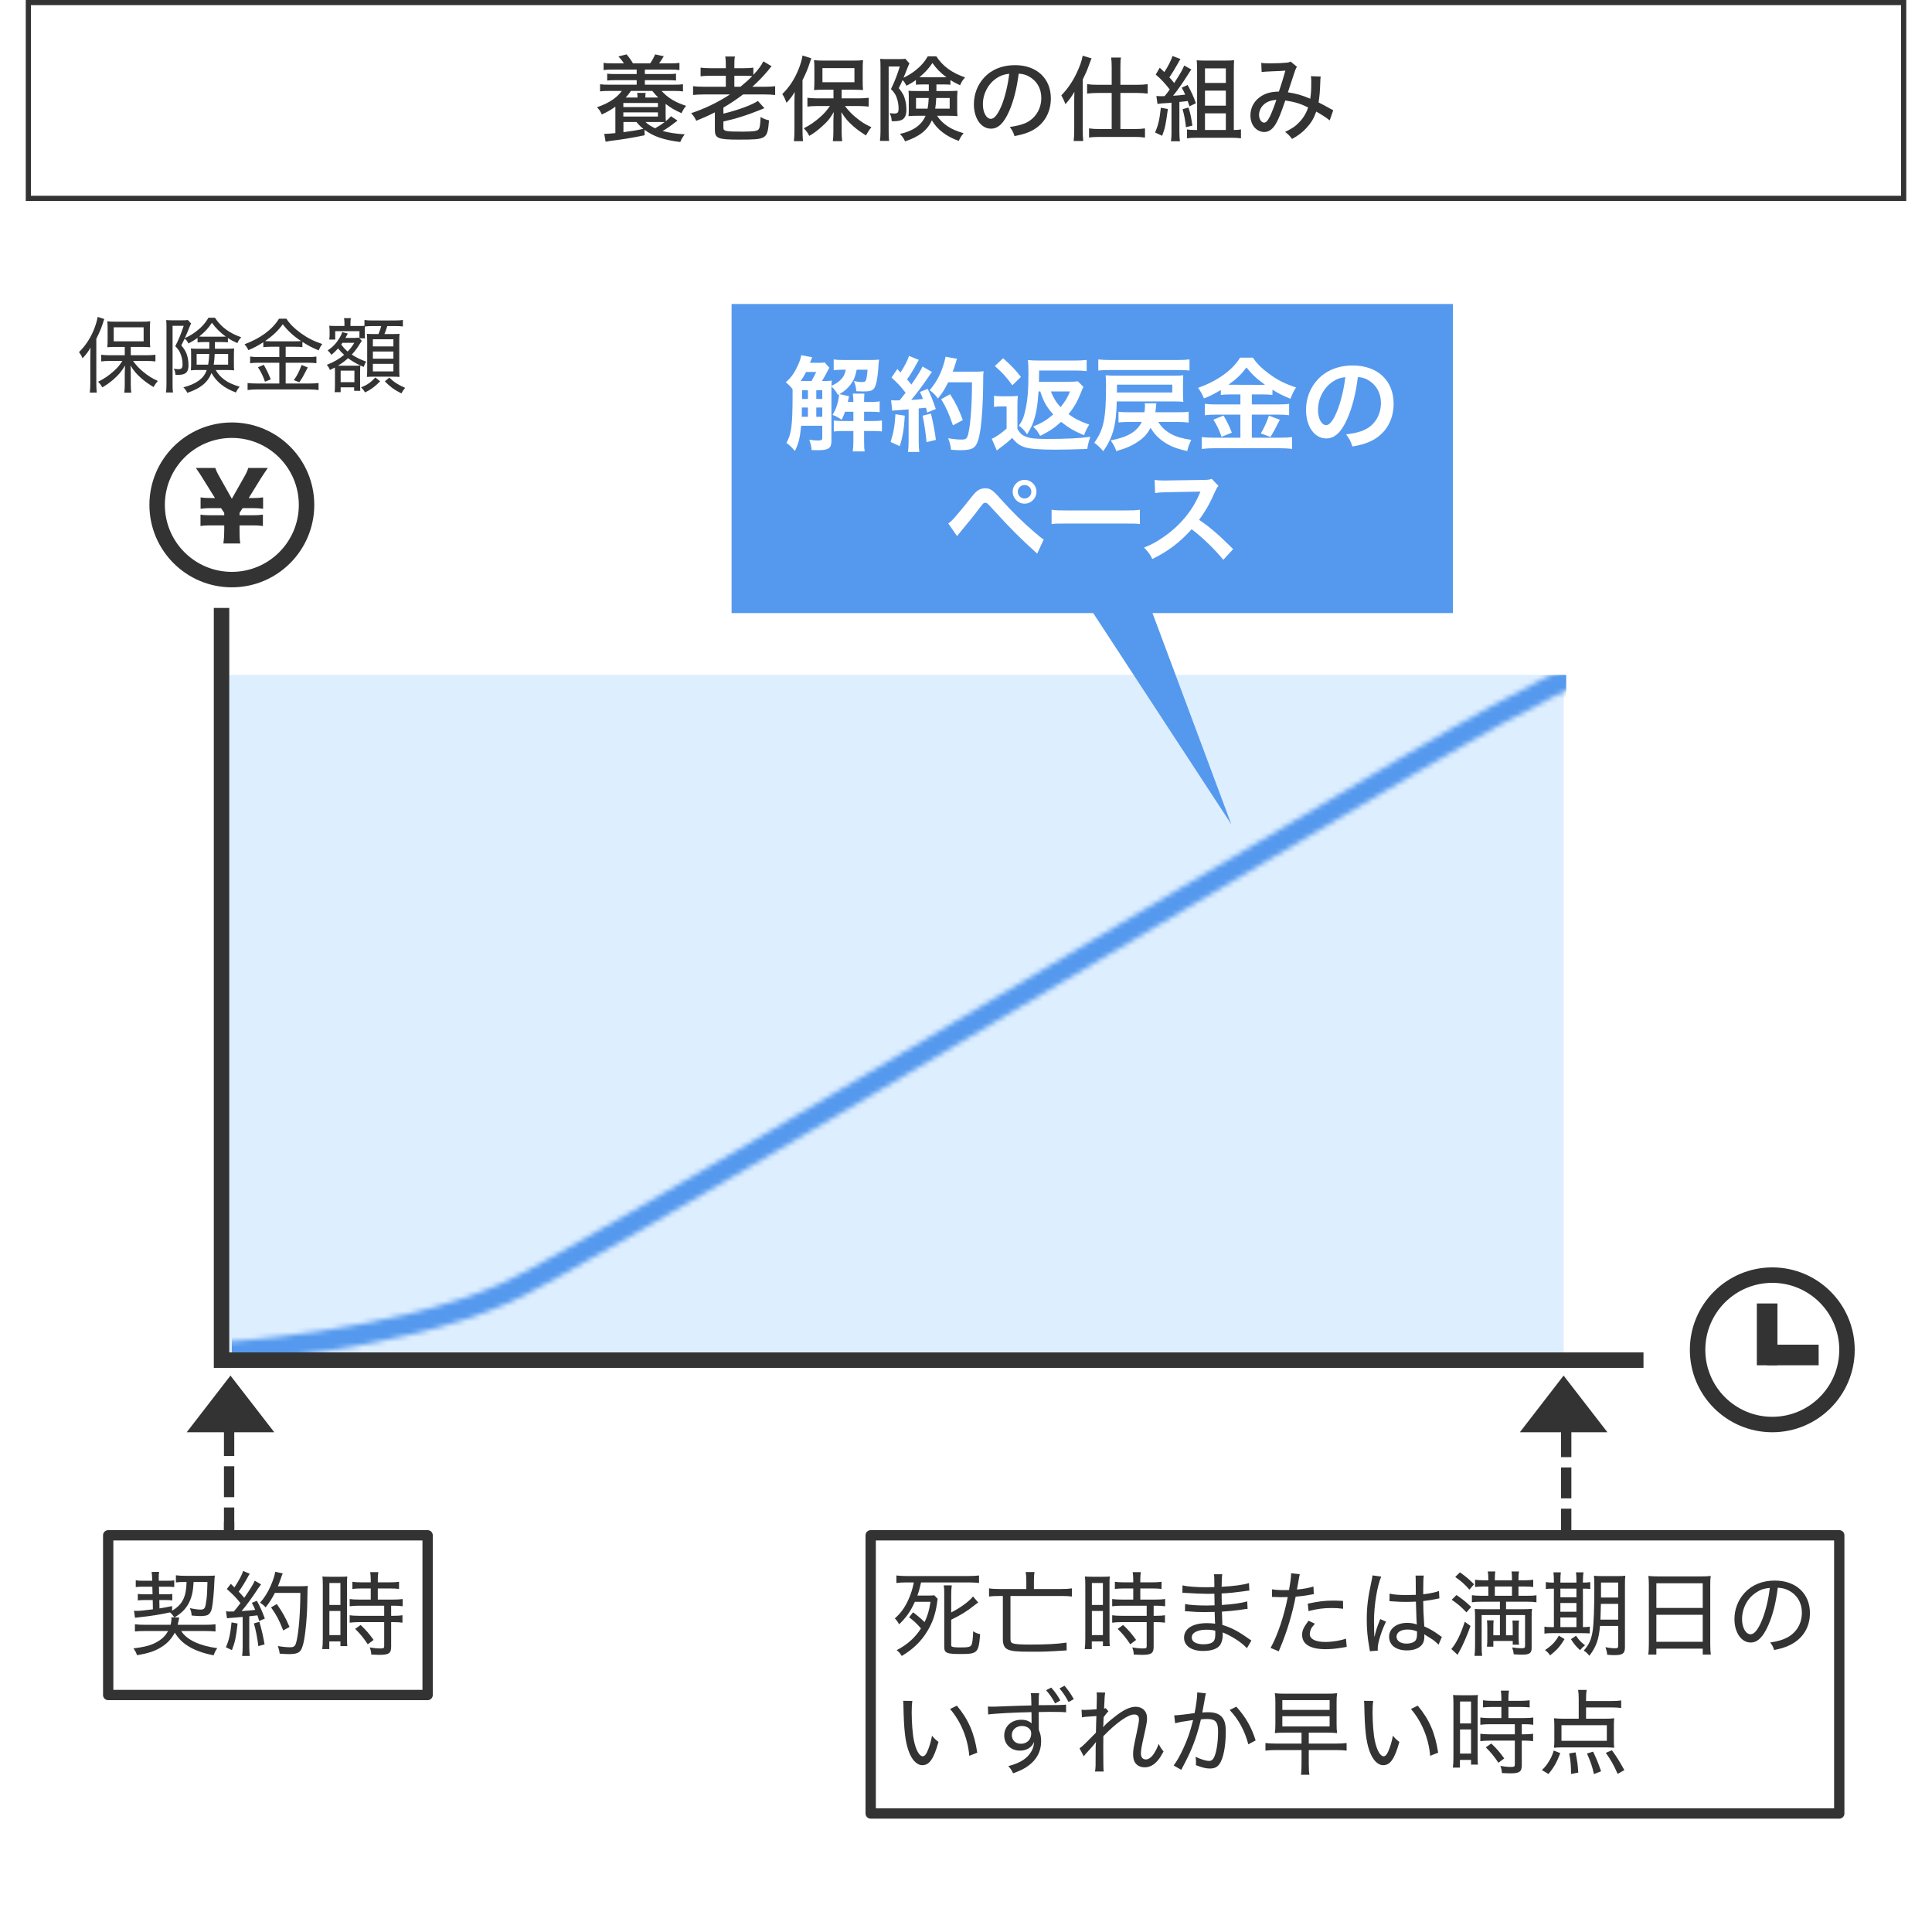 <?xml version="1.0" encoding="utf-8"?>
<svg xmlns="http://www.w3.org/2000/svg" width="375" height="375" viewBox="0 0 375 375" fill="none">
<rect width="375" height="375" fill="white"/>
<rect x="44.5" y="131" width="259" height="133" fill="#DDEEFF"/>
<mask id="mask0_509_334" style="mask-type:alpha" maskUnits="userSpaceOnUse" x="42" y="128" width="266" height="137">
<path d="M43 262.5C43 262.5 76.618 260.58 98.242 250.912C112.429 244.57 215.477 182.529 272.526 149.05C302.436 131.497 306.885 130.702 306.885 130.702" stroke="#228800" stroke-width="4"/>
</mask>
<g mask="url(#mask0_509_334)">
<rect x="45" y="131" width="259" height="144" fill="#5599EE"/>
</g>
<path d="M44.47 296.83L44.47 296.418" stroke="#333333" stroke-width="2" stroke-linecap="square" stroke-linejoin="round" stroke-dasharray="4 4"/>
<path d="M44.47 297.596L44.47 276" stroke="#333333" stroke-width="2" stroke-linecap="square" stroke-linejoin="round" stroke-dasharray="4 4"/>
<path d="M44.47 273.242L44.47 272.83" stroke="#333333" stroke-width="2" stroke-linecap="square" stroke-linejoin="round" stroke-dasharray="4 4"/>
<path d="M304 314L304 313.929" stroke="#333333" stroke-width="2" stroke-linecap="square" stroke-linejoin="round" stroke-dasharray="4 4"/>
<path d="M304 313.826L304 276" stroke="#333333" stroke-width="2" stroke-linecap="square" stroke-linejoin="round" stroke-dasharray="4 4"/>
<path d="M304 309.907L304 309.836" stroke="#333333" stroke-width="2" stroke-linecap="square" stroke-linejoin="round" stroke-dasharray="4 4"/>
<path d="M44.734 267L53.239 278H36.239L44.734 267Z" fill="#333333"/>
<path d="M24.216 68.952V67.336H22.504C21.72 67.336 21.336 67.352 20.824 67.4C20.872 66.952 20.888 66.552 20.888 65.928V63.784C20.888 63.176 20.872 62.824 20.824 62.36C21.272 62.424 21.704 62.44 22.584 62.44H27.4C28.264 62.44 28.696 62.424 29.16 62.36C29.112 62.872 29.096 63.144 29.096 63.832V65.96C29.096 66.616 29.112 66.984 29.16 67.4C28.872 67.368 28.072 67.336 27.496 67.336H25.384V68.952H28.536C29.144 68.952 29.688 68.92 30.168 68.856V70.152C29.608 70.088 29.048 70.056 28.568 70.056H25.816C26.584 71.064 27 71.512 27.816 72.184C28.744 72.952 29.528 73.432 30.632 73.944C30.296 74.328 30.088 74.632 29.8 75.128C28.808 74.52 28.136 74.04 27.4 73.4C26.52 72.616 26.04 72.072 25.32 70.952C25.368 71.528 25.384 72.072 25.384 72.68V74.68C25.384 75.256 25.416 75.752 25.48 76.216H24.12C24.184 75.736 24.216 75.208 24.216 74.664V72.68C24.216 72.056 24.232 71.592 24.28 70.952C23.576 72.12 23.032 72.76 21.992 73.672C21.224 74.328 20.68 74.712 19.848 75.192C19.576 74.696 19.432 74.488 19.032 74.104C20.216 73.512 21.064 72.936 22.056 72.056C22.808 71.368 23.144 71 23.752 70.056H21.288C20.664 70.056 20.104 70.088 19.64 70.152V68.856C20.104 68.92 20.632 68.952 21.288 68.952H24.216ZM22.072 63.528V66.248H27.88V63.528H22.072ZM17.528 74.296V69.336C17.528 68.744 17.544 68.136 17.576 67.464C17.128 68.264 16.792 68.712 16.024 69.544C15.976 69.432 15.928 69.336 15.912 69.288C15.704 68.856 15.656 68.776 15.336 68.344C16.664 67.032 17.608 65.56 18.328 63.72C18.632 62.92 18.872 62.056 18.952 61.512L20.248 61.928C20.152 62.152 20.088 62.328 19.944 62.808C19.688 63.64 19.272 64.616 18.696 65.752V74.328C18.696 75.048 18.712 75.56 18.776 76.2H17.432C17.496 75.592 17.528 75.112 17.528 74.296ZM40.632 66.392H39.752C39.112 66.392 38.76 66.408 38.344 66.456V65.576C37.736 66.024 37.352 66.264 36.568 66.664C36.328 66.184 36.232 66.056 35.848 65.72C35.56 66.328 35.496 66.456 35.192 67.032C35.912 67.912 36.184 68.408 36.392 69.256C36.52 69.784 36.584 70.296 36.584 70.952C36.584 71.832 36.296 72.376 35.72 72.584C35.416 72.712 35 72.76 34.408 72.76C34.328 72.76 34.216 72.76 34.056 72.744C34.024 72.232 33.928 71.928 33.736 71.56C34.056 71.624 34.344 71.656 34.568 71.656C35.256 71.656 35.432 71.464 35.432 70.696C35.432 69.928 35.272 69.192 34.984 68.552C34.776 68.056 34.568 67.768 34.024 67.192C34.696 65.896 35.112 64.856 35.656 63.24H33.496V74.616C33.496 75.352 33.512 75.736 33.576 76.184H32.216C32.28 75.752 32.312 75.304 32.312 74.6V63.4C32.312 62.952 32.296 62.584 32.264 62.12C32.52 62.152 32.92 62.168 33.4 62.168H35.448C35.96 62.168 36.232 62.152 36.456 62.104L37.096 62.792C36.968 63.016 36.968 63.016 36.312 64.632C36.184 64.92 36.12 65.096 35.88 65.624C36.616 65.304 37.304 64.904 37.992 64.392C39.048 63.608 39.848 62.728 40.456 61.672H41.72C42.904 63.464 44.52 64.664 46.824 65.464C46.472 65.832 46.264 66.136 46.072 66.6C45.224 66.216 44.84 66.008 44.232 65.608V66.456C43.848 66.408 43.48 66.392 42.856 66.392H41.72V67.256C41.72 67.432 41.72 67.512 41.72 67.688H44.008C44.68 67.688 45.048 67.672 45.448 67.64C45.416 68.152 45.4 68.44 45.4 68.84V70.648C45.4 71.256 45.4 71.416 45.448 71.88C45 71.832 44.568 71.816 43.912 71.816H41.864C42.312 72.6 42.872 73.208 43.64 73.768C44.36 74.28 45.208 74.664 46.52 75.064C46.184 75.448 45.992 75.736 45.8 76.184C43.544 75.352 42.024 74.152 41.048 72.392C40.328 74.232 38.936 75.384 36.36 76.248C36.12 75.784 35.928 75.512 35.592 75.176C36.84 74.872 37.848 74.424 38.648 73.832C39.384 73.272 39.8 72.712 40.136 71.816H38.52C37.896 71.816 37.496 71.832 37.048 71.88C37.064 71.8 37.064 71.72 37.064 71.672C37.08 71.384 37.096 71.144 37.096 70.856V68.728C37.096 68.248 37.096 68.072 37.048 67.64C37.56 67.688 37.64 67.688 38.44 67.688H40.632V66.392ZM40.616 68.712H38.168V70.776H40.408C40.52 70.136 40.584 69.496 40.616 68.712ZM44.28 68.712H41.672C41.64 69.576 41.576 70.136 41.48 70.776H44.28V68.712ZM39.752 65.352H42.856C43.224 65.352 43.56 65.352 43.832 65.336C42.712 64.52 41.928 63.736 41.128 62.648C40.456 63.688 39.752 64.44 38.664 65.32C39.032 65.352 39.256 65.352 39.752 65.352ZM54.216 67.304H52.632C51.96 67.304 51.576 67.32 51.112 67.384V66.424C50.072 67.096 49.368 67.48 48.2 67.96C47.992 67.496 47.864 67.288 47.464 66.824C50.552 65.672 52.888 63.944 54.152 61.864H55.592C56.248 62.872 57.08 63.704 58.344 64.632C59.688 65.608 60.888 66.216 62.552 66.776C62.248 67.176 62.04 67.56 61.848 68.008C60.552 67.464 59.832 67.096 58.696 66.36V67.384C58.28 67.32 57.88 67.304 57.192 67.304H55.448V69.304H59.8C60.552 69.304 61 69.272 61.416 69.208V70.504C60.936 70.44 60.488 70.408 59.784 70.408H55.448V74.44H60.04C60.792 74.44 61.336 74.408 61.832 74.344V75.704C61.304 75.624 60.68 75.592 60.024 75.592H49.944C49.288 75.592 48.696 75.624 48.056 75.704V74.344C48.6 74.408 49.176 74.44 49.928 74.44H54.216V70.408H50.152C49.528 70.408 49.032 70.44 48.552 70.504V69.208C48.984 69.272 49.448 69.304 50.168 69.304H54.216V67.304ZM52.6 66.248H57.208C57.784 66.248 58.088 66.232 58.44 66.2C56.984 65.24 55.848 64.2 54.888 62.936C53.944 64.232 53.064 65.064 51.448 66.216C51.832 66.232 52.088 66.248 52.6 66.248ZM50.072 71.288L51.192 70.808C51.752 71.768 52.088 72.472 52.552 73.64L51.432 74.088C51.064 73 50.648 72.152 50.072 71.288ZM58.536 70.84L59.736 71.32C58.824 73.096 58.792 73.16 58.104 74.2L57.032 73.784C57.64 72.968 58.12 72.024 58.536 70.84ZM65.016 74.648V72.232C65.016 71.896 65.016 71.8 65 71.336C64.648 71.512 64.504 71.592 64.04 71.816C63.864 71.368 63.704 71.096 63.416 70.824C64.728 70.312 65.848 69.672 66.792 68.872C66.312 68.44 66.008 68.12 65.624 67.624C65.144 68.152 64.84 68.456 64.312 68.872C64.104 68.52 63.88 68.264 63.608 68.024C64.632 67.32 65.272 66.632 65.88 65.64C66.168 65.16 66.328 64.808 66.408 64.456L67.512 64.744C67.432 64.872 67.432 64.872 67.24 65.224C67.176 65.384 67.144 65.432 67.048 65.592H68.616C69.064 65.592 69.336 65.576 69.608 65.512L70.232 66.152C70.072 66.376 70.072 66.376 69.976 66.536C69.272 67.656 68.984 68.056 68.28 68.824C69.144 69.384 69.736 69.688 71.08 70.2C70.856 70.52 70.744 70.76 70.6 71.224C70.296 71.096 70.2 71.064 69.944 70.936C69.912 71.288 69.896 71.64 69.896 72.312V74.424C69.896 75.4 69.896 75.4 69.928 75.864H68.744V75.176H66.12V76.12H64.952C65 75.752 65.016 75.272 65.016 74.648ZM66.136 70.984H68.824C69.384 70.984 69.672 70.968 69.928 70.936C69.048 70.52 68.264 70.056 67.56 69.528C66.936 70.088 66.408 70.488 65.592 70.984C65.816 70.984 65.896 70.984 66.136 70.984ZM68.776 66.536H66.472C66.376 66.68 66.344 66.728 66.232 66.872C66.664 67.448 67 67.816 67.48 68.232C68.024 67.656 68.28 67.336 68.776 66.536ZM66.12 71.944V74.184H68.792V71.944H66.12ZM66.856 63.272V62.808C66.856 62.344 66.84 62.104 66.776 61.752H68.104C68.04 62.072 68.024 62.328 68.024 62.824V63.272H69.56C70.216 63.272 70.472 63.272 70.744 63.24V62.104C71.208 62.184 71.512 62.2 72.344 62.2H76.6C77.416 62.2 77.864 62.168 78.2 62.104V63.368C77.688 63.304 77.384 63.288 76.6 63.288H75.176C75 63.864 74.84 64.312 74.616 64.84H76.056C76.888 64.84 77.224 64.824 77.544 64.792C77.512 65.208 77.496 65.592 77.496 66.232V71.592C77.496 72.264 77.512 72.632 77.544 73.16C77.064 73.128 76.664 73.112 76.168 73.112H72.552C72.072 73.112 71.864 73.112 71.224 73.16C71.256 72.712 71.272 72.168 71.272 71.704V66.296C71.272 65.656 71.256 65.224 71.208 64.792C71.592 64.824 71.848 64.84 72.584 64.84H73.464C73.72 64.216 73.88 63.72 73.992 63.288H72.344C71.688 63.288 71.176 63.32 70.84 63.368C70.808 63.64 70.808 63.816 70.808 64.232V64.712C70.808 65.16 70.824 65.48 70.856 65.672H69.768V64.28H65.064V65.912H63.912C63.96 65.576 63.976 65.32 63.976 64.968V64.248C63.976 63.912 63.96 63.704 63.912 63.224C64.152 63.256 64.488 63.272 65.224 63.272H66.856ZM72.376 65.848V67.24H76.36V65.848H72.376ZM72.376 68.232V69.624H76.36V68.232H72.376ZM72.376 70.616V72.088H76.36V70.616H72.376ZM72.856 73.272L73.784 74.008C72.776 75.048 71.96 75.64 70.856 76.168C70.648 75.8 70.408 75.48 70.072 75.192C71.256 74.728 71.944 74.248 72.856 73.272ZM74.696 74.024L75.56 73.288C76.536 74.216 77.16 74.616 78.648 75.288C78.344 75.624 78.12 75.96 77.912 76.36C76.488 75.64 75.72 75.064 74.696 74.024Z" fill="#333333"/>
<path d="M303.495 267L312 278H295L303.495 267Z" fill="#333333"/>
<rect x="21" y="298" width="62" height="31" fill="white"/>
<path d="M39.76 316.58H35.17C36.232 318.272 38.698 319.442 42.172 319.91C41.812 320.414 41.686 320.684 41.47 321.296C39.418 320.9 37.726 320.288 36.448 319.46C35.386 318.794 34.648 318.038 33.928 316.904C33.262 318.164 32.344 319.118 31.084 319.838C29.95 320.522 28.636 320.936 26.602 321.278C26.386 320.684 26.296 320.522 25.9 319.946C28.33 319.658 29.608 319.28 30.886 318.452C31.642 317.966 32.164 317.408 32.632 316.58H28.33C27.286 316.58 26.71 316.598 26.188 316.67V315.266C26.71 315.338 27.34 315.374 28.33 315.374H33.118C33.226 314.924 33.28 314.564 33.28 314.258C33.28 314.15 33.262 314.06 33.244 313.916L34.81 313.97C34.72 314.24 34.72 314.24 34.648 314.654C34.63 314.798 34.594 314.96 34.486 315.374H39.724C40.732 315.374 41.362 315.338 41.83 315.266V316.67C41.308 316.616 40.714 316.58 39.76 316.58ZM29.572 307.976H27.754C27.178 307.976 26.836 307.994 26.35 308.048V306.734C26.782 306.806 27.178 306.824 27.754 306.824H29.554L29.536 306.428C29.536 306.032 29.482 305.51 29.428 305.114L30.886 305.096C30.832 305.366 30.814 305.654 30.814 306.05C30.814 306.122 30.814 306.248 30.814 306.428L30.832 306.824H32.452C32.956 306.824 33.352 306.806 33.82 306.752V308.048C33.316 307.994 32.974 307.976 32.47 307.976H30.85L30.886 309.452H32.128C32.74 309.452 33.028 309.434 33.442 309.38V310.64C32.974 310.586 32.722 310.568 32.11 310.568H30.922L30.958 312.188C31.912 312.044 32.326 311.972 33.406 311.738V312.638C35.422 311.432 36.142 309.992 36.214 307.058H35.746C35.098 307.058 34.54 307.094 34.144 307.148V305.762C34.594 305.834 35.296 305.87 36.07 305.87H40.012C40.84 305.87 41.308 305.852 41.704 305.816C41.65 306.194 41.632 306.428 41.614 306.878C41.542 309.002 41.326 311.234 41.128 312.17C40.984 312.836 40.714 313.25 40.282 313.484C40.048 313.592 39.49 313.682 38.86 313.682C38.482 313.682 37.744 313.628 37.204 313.574C37.15 312.98 37.078 312.674 36.844 312.134C37.672 312.314 38.428 312.422 38.95 312.422C39.598 312.422 39.814 312.188 39.958 311.234C40.174 309.974 40.192 309.56 40.264 307.058H37.582C37.474 308.93 37.24 309.938 36.7 311.054C36.106 312.242 35.242 313.124 33.856 313.952C33.406 313.34 33.262 313.178 32.992 312.962C31.138 313.376 29.482 313.646 26.98 313.916C26.746 313.934 26.548 313.97 26.206 314.006L26.008 312.638C26.17 312.656 26.35 312.674 26.44 312.674C27.07 312.674 27.808 312.602 29.68 312.368L29.644 310.568H28.132C27.52 310.568 27.196 310.586 26.746 310.64V309.38C27.178 309.434 27.466 309.452 28.168 309.452H29.608L29.572 307.976ZM44.062 314.114L43.864 312.746C44.116 312.782 44.26 312.8 44.548 312.8C44.71 312.8 44.854 312.8 45.394 312.782C46.006 312.044 46.204 311.81 46.672 311.162C45.754 310.028 45.358 309.614 44.026 308.426L44.8 307.418L45.502 308.12C46.384 306.77 47.014 305.582 47.194 304.916L48.49 305.474C48.346 305.636 48.274 305.762 48.076 306.14C47.608 307.022 46.924 308.12 46.33 308.948C46.726 309.344 46.906 309.542 47.41 310.136C48.67 308.3 49.192 307.436 49.444 306.806L50.668 307.526C50.506 307.742 50.38 307.904 50.128 308.282C48.904 310.136 47.77 311.702 46.888 312.71C48.274 312.62 48.58 312.584 49.534 312.476C49.318 311.954 49.228 311.756 48.886 311.108L49.858 310.712C50.47 311.81 50.902 312.782 51.406 314.168L50.308 314.636C50.146 314.06 50.074 313.88 49.966 313.538C49.768 313.556 49.624 313.574 49.516 313.592C49.12 313.628 49.12 313.628 48.382 313.718V319.568C48.382 320.36 48.418 320.864 48.49 321.422H46.996C47.068 320.918 47.104 320.342 47.104 319.55V313.844C45.862 313.952 45.862 313.952 45.178 314.006C44.422 314.06 44.404 314.06 44.062 314.114ZM58.3 309.182H53.35C52.792 310.28 52.288 311.09 51.55 311.99C51.208 311.594 50.92 311.36 50.47 311.09C51.298 310.172 51.964 309.11 52.522 307.85C53.044 306.644 53.296 305.852 53.422 305.078L54.88 305.402C54.718 305.762 54.718 305.762 54.466 306.5C54.286 307.04 54.16 307.346 53.944 307.886H58.282C59.02 307.886 59.362 307.868 59.74 307.814C59.686 308.372 59.686 308.372 59.65 310.694C59.632 313.61 59.29 317.264 58.894 318.938C58.462 320.702 57.994 321.062 56.068 321.062C55.6 321.062 55.06 321.026 54.286 320.972C54.214 320.396 54.124 320.036 53.926 319.496C54.88 319.658 55.618 319.73 56.302 319.73C57.148 319.73 57.346 319.514 57.598 318.362C58.012 316.436 58.282 313.016 58.3 309.182ZM44.944 314.906L46.114 315.122C45.826 317.75 45.628 318.704 45.016 320.288L43.846 319.73C44.458 318.326 44.692 317.264 44.944 314.906ZM49.282 315.104L50.344 314.798C50.794 316.328 51.082 317.588 51.352 319.172L50.146 319.514C49.948 317.912 49.678 316.49 49.282 315.104ZM56.194 315.788L54.97 316.472C54.16 314.402 53.728 313.592 52.612 311.99L53.728 311.342C54.88 312.998 55.384 313.898 56.194 315.788ZM71.962 308.318H70.18C69.55 308.318 68.83 308.354 68.398 308.408V307.022C68.866 307.094 69.406 307.13 70.144 307.13H71.962V306.572C71.962 306.014 71.926 305.618 71.854 305.15H73.438C73.366 305.582 73.33 305.996 73.33 306.572V307.13H75.706C76.444 307.13 76.984 307.094 77.452 307.022V308.408C77.002 308.354 76.408 308.318 75.724 308.318H73.33V310.478H76.3C77.11 310.478 77.704 310.442 78.154 310.37V311.774C77.65 311.702 77.182 311.666 76.408 311.666H75.922V313.628H76.372C77.182 313.628 77.686 313.592 78.118 313.52V314.96C77.632 314.888 77.128 314.852 76.372 314.852H75.922V319.622C75.922 320.9 75.472 321.206 73.654 321.206C73.366 321.206 73.24 321.206 72.07 321.152C72.034 320.594 71.944 320.198 71.764 319.766C72.358 319.874 73.204 319.964 73.762 319.964C74.464 319.964 74.572 319.892 74.572 319.496V314.852H69.712C69.046 314.852 68.416 314.888 67.876 314.96V313.52C68.308 313.592 68.866 313.628 69.73 313.628H74.572V311.666H69.73C68.974 311.666 68.452 311.702 67.876 311.774V310.37C68.326 310.442 68.938 310.478 69.73 310.478H71.962V308.318ZM62.656 318.11V307.742C62.656 307.004 62.638 306.464 62.584 305.996C62.944 306.032 62.944 306.032 64.222 306.05H65.806C66.706 306.05 66.994 306.032 67.408 305.996C67.354 306.41 67.354 306.698 67.354 307.76V317.75C67.354 318.65 67.372 319.118 67.408 319.514H66.076V318.596H63.916V320.09H62.548C62.62 319.532 62.656 318.92 62.656 318.11ZM63.934 307.256V311.522H66.076V307.256H63.934ZM63.934 312.692V317.372H66.076V312.692H63.934ZM72.52 318.308L71.386 319.154C70.522 317.858 69.91 317.12 68.938 316.166L70 315.41C71.008 316.364 71.656 317.102 72.52 318.308Z" fill="#333333"/>
<rect x="21" y="298" width="62" height="31" stroke="#333333" stroke-width="2" stroke-linecap="round" stroke-linejoin="round"/>
<rect x="169" y="298" width="188" height="54" fill="white"/>
<path d="M176.456 313.916L177.23 312.944C178.094 313.592 178.76 314.168 179.462 314.852C180.056 313.592 180.326 312.674 180.614 310.91H177.572C176.726 312.782 175.934 313.916 174.512 315.284C174.224 314.744 174.062 314.51 173.684 314.132C174.908 313.07 175.754 311.846 176.474 310.136C176.888 309.146 177.104 308.444 177.374 307.148H175.826C175.196 307.148 174.584 307.184 173.99 307.256V305.798C174.602 305.87 175.196 305.906 175.97 305.906H188.048C188.768 305.906 189.452 305.87 190.028 305.798V307.256C189.452 307.184 188.768 307.148 188.048 307.148H178.778C178.526 308.264 178.364 308.858 178.058 309.704H179.966C180.65 309.704 180.992 309.686 181.352 309.65L182 310.334C181.982 310.496 181.982 310.496 181.928 310.784C181.928 310.856 181.91 310.964 181.892 311.09C181.586 313.268 181.01 314.96 179.966 316.652C178.796 318.596 177.23 320.108 175.034 321.422C174.692 320.864 174.458 320.612 174.044 320.306C176.186 319.154 177.572 317.912 178.76 316.076C177.932 315.122 177.374 314.6 176.456 313.916ZM184.628 314.384V319.226C184.628 319.46 184.664 319.55 184.772 319.604C184.952 319.712 185.51 319.766 186.446 319.766C187.904 319.766 188.318 319.676 188.534 319.316C188.732 318.974 188.822 318.344 188.894 316.634C189.362 316.94 189.794 317.102 190.244 317.192C189.956 320.828 189.74 321.044 186.464 321.044C183.71 321.044 183.278 320.846 183.278 319.622V309.362C183.278 308.624 183.26 308.21 183.188 307.724H184.736C184.664 308.264 184.628 308.804 184.628 309.488V312.98C186.5 312.008 188.102 310.838 188.858 309.866L189.866 311.036C189.596 311.234 189.596 311.234 189.2 311.54C187.742 312.71 186.464 313.502 184.628 314.384ZM199.208 308.426V306.716C199.208 306.14 199.172 305.654 199.082 305.132H200.81C200.72 305.546 200.684 306.032 200.684 306.698V308.426H205.958C206.84 308.426 207.47 308.39 208.064 308.3V309.884C207.56 309.812 206.93 309.776 205.994 309.776H196.13V318.056C196.13 318.596 196.238 318.83 196.544 318.956C197.012 319.136 197.912 319.208 199.946 319.208C203.114 319.208 205.148 319.1 207.02 318.83L207.038 320.342C202.934 320.594 202.934 320.594 200.108 320.594C197.318 320.594 196.346 320.504 195.59 320.144C194.942 319.856 194.654 319.226 194.654 318.128V309.776H194.042C193.142 309.776 192.476 309.812 191.972 309.884V308.3C192.548 308.39 193.124 308.426 194.042 308.426H199.208ZM219.962 308.318H218.18C217.55 308.318 216.83 308.354 216.398 308.408V307.022C216.866 307.094 217.406 307.13 218.144 307.13H219.962V306.572C219.962 306.014 219.926 305.618 219.854 305.15H221.438C221.366 305.582 221.33 305.996 221.33 306.572V307.13H223.706C224.444 307.13 224.984 307.094 225.452 307.022V308.408C225.002 308.354 224.408 308.318 223.724 308.318H221.33V310.478H224.3C225.11 310.478 225.704 310.442 226.154 310.37V311.774C225.65 311.702 225.182 311.666 224.408 311.666H223.922V313.628H224.372C225.182 313.628 225.686 313.592 226.118 313.52V314.96C225.632 314.888 225.128 314.852 224.372 314.852H223.922V319.622C223.922 320.9 223.472 321.206 221.654 321.206C221.366 321.206 221.24 321.206 220.07 321.152C220.034 320.594 219.944 320.198 219.764 319.766C220.358 319.874 221.204 319.964 221.762 319.964C222.464 319.964 222.572 319.892 222.572 319.496V314.852H217.712C217.046 314.852 216.416 314.888 215.876 314.96V313.52C216.308 313.592 216.866 313.628 217.73 313.628H222.572V311.666H217.73C216.974 311.666 216.452 311.702 215.876 311.774V310.37C216.326 310.442 216.938 310.478 217.73 310.478H219.962V308.318ZM210.656 318.11V307.742C210.656 307.004 210.638 306.464 210.584 305.996C210.944 306.032 210.944 306.032 212.222 306.05H213.806C214.706 306.05 214.994 306.032 215.408 305.996C215.354 306.41 215.354 306.698 215.354 307.76V317.75C215.354 318.65 215.372 319.118 215.408 319.514H214.076V318.596H211.916V320.09H210.548C210.62 319.532 210.656 318.92 210.656 318.11ZM211.934 307.256V311.522H214.076V307.256H211.934ZM211.934 312.692V317.372H214.076V312.692H211.934ZM220.52 318.308L219.386 319.154C218.522 317.858 217.91 317.12 216.938 316.166L218 315.41C219.008 316.364 219.656 317.102 220.52 318.308ZM242.894 318.416L242.03 319.91C241.184 319.01 239.87 318.074 238.358 317.318C237.962 317.12 237.962 317.12 237.314 316.85C237.332 317.066 237.332 317.156 237.332 317.318C237.332 318.02 237.17 318.704 236.9 319.172C236.432 320 235.226 320.45 233.516 320.45C231.248 320.45 229.826 319.46 229.826 317.876C229.826 316.112 231.5 315.05 234.272 315.05C234.884 315.05 235.334 315.086 235.856 315.158C235.82 314.726 235.82 314.726 235.766 312.872C234.812 312.89 234.182 312.908 233.732 312.908C232.67 312.908 231.788 312.872 230.636 312.764C230.42 312.746 230.276 312.746 230.168 312.746C230.132 312.746 230.078 312.746 230.006 312.746L230.024 311.342C230.834 311.522 232.382 311.63 234.182 311.63C234.596 311.63 235.136 311.612 235.748 311.594C235.73 309.812 235.712 309.632 235.712 309.344C235.1 309.362 234.794 309.362 234.452 309.362C233.372 309.362 231.392 309.272 230.114 309.182C229.952 309.164 229.826 309.164 229.754 309.164C229.7 309.164 229.61 309.164 229.502 309.182L229.52 307.724C230.384 307.94 232.202 308.084 234.2 308.084C234.542 308.084 235.172 308.066 235.712 308.048C235.694 305.978 235.694 305.978 235.622 305.564H237.242C237.17 305.978 237.134 306.626 237.116 307.994C239.492 307.868 241.364 307.616 242.426 307.274L242.498 308.732C242.156 308.75 242.156 308.75 241.202 308.894C239.654 309.11 238.754 309.2 237.116 309.29C237.116 310.262 237.134 310.532 237.152 311.522C239.294 311.396 241.058 311.144 242.084 310.82L242.156 312.278C241.85 312.296 241.796 312.314 240.41 312.512C239.708 312.62 238.106 312.764 237.17 312.818C237.224 314.654 237.224 314.654 237.26 315.392C238.97 315.914 240.356 316.634 242.264 318.002C242.57 318.2 242.642 318.272 242.894 318.416ZM235.874 316.508C235.19 316.364 234.848 316.328 234.11 316.328C233.012 316.328 232.058 316.616 231.608 317.084C231.428 317.264 231.32 317.552 231.32 317.84C231.32 318.668 232.184 319.154 233.624 319.154C234.542 319.154 235.208 318.956 235.532 318.596C235.784 318.326 235.892 317.876 235.892 317.12C235.892 316.976 235.874 316.508 235.874 316.508ZM246.89 309.974L246.908 308.48C247.502 308.588 248.222 308.642 249.212 308.642C249.5 308.642 249.716 308.642 250.202 308.624C250.454 307.202 250.598 306.158 250.598 305.6V305.366L252.29 305.546C252.182 305.978 252.182 305.978 251.966 307.256C251.858 307.868 251.822 308.066 251.732 308.534C253.1 308.39 254.054 308.228 254.936 307.94L255.008 309.416C254.864 309.434 254.864 309.434 254.486 309.506C253.604 309.686 252.416 309.848 251.48 309.92C251.228 311.27 250.76 313.232 250.256 314.888C249.68 316.814 249.176 318.2 248.204 320.522L246.62 319.856C247.934 317.534 249.248 313.646 249.95 309.992C249.716 309.992 249.05 310.01 248.456 310.01C248.312 310.01 247.826 309.992 247.34 309.974C247.286 309.974 247.25 309.974 247.214 309.974C247.16 309.974 247.16 309.974 246.89 309.974ZM260.678 310.73L260.696 312.26C259.832 312.152 259.328 312.116 258.536 312.116C256.88 312.116 255.674 312.278 253.982 312.71L253.838 311.27C255.998 310.82 257.114 310.676 258.77 310.676C259.112 310.676 259.364 310.676 260.678 310.73ZM253.982 314.582L255.224 315.158C254.702 315.77 254.594 315.914 254.468 316.184C254.324 316.49 254.234 316.868 254.234 317.156C254.234 318.146 255.314 318.704 257.258 318.704C258.59 318.704 260.228 318.434 261.254 318.056L261.398 319.658C261.182 319.694 261.182 319.694 260.57 319.802C259.238 320.018 258.32 320.108 257.33 320.108C254.324 320.108 252.74 319.154 252.74 317.318C252.74 316.49 253.028 315.86 253.982 314.582ZM269.696 310.802L269.714 309.326C270.614 309.524 271.424 309.596 273.098 309.596C273.8 309.596 274.214 309.578 274.808 309.56C274.808 307.832 274.808 307.832 274.79 306.59C274.79 306.266 274.772 305.996 274.754 305.816H276.356C276.284 306.266 276.248 307.094 276.248 308.444C276.248 308.678 276.248 309.002 276.248 309.452C277.58 309.29 278.786 309.038 279.308 308.804L279.38 310.244C279.272 310.262 279.236 310.262 279.092 310.298C278.138 310.514 277.346 310.64 276.248 310.766C276.266 312.422 276.266 312.638 276.446 315.68C277.706 316.256 278.282 316.598 279.398 317.408C279.596 317.57 279.65 317.606 279.866 317.714L279.218 319.244C279.038 319.046 278.912 318.92 278.678 318.722C278.12 318.254 278.102 318.236 276.806 317.444C276.788 317.426 276.752 317.408 276.608 317.318C276.536 317.282 276.536 317.264 276.446 317.21C276.464 317.372 276.464 317.444 276.464 317.588C276.464 318.11 276.392 318.506 276.248 318.83C275.816 319.784 274.646 320.342 273.098 320.342C270.956 320.342 269.624 319.316 269.624 317.678C269.624 316.112 271.082 314.996 273.134 314.996C273.854 314.996 274.538 315.122 275.006 315.32C274.952 314.924 274.916 313.79 274.826 310.874C273.962 310.91 273.512 310.928 272.846 310.928C272.126 310.928 271.46 310.91 270.812 310.856C270.524 310.838 270.326 310.82 270.272 310.82C270.092 310.802 269.984 310.802 269.948 310.802C269.858 310.784 269.804 310.784 269.768 310.784C269.75 310.784 269.732 310.784 269.696 310.802ZM275.042 316.652C274.322 316.382 273.872 316.292 273.206 316.292C271.91 316.292 271.064 316.832 271.064 317.678C271.064 318.488 271.856 319.028 273.026 319.028C273.764 319.028 274.412 318.794 274.736 318.434C274.934 318.182 275.042 317.786 275.042 317.174C275.042 317.066 275.042 316.67 275.042 316.652ZM266.744 317.624L266.798 317.642C267.122 316.328 267.248 315.95 267.734 314.69C267.824 314.474 267.842 314.42 267.896 314.258L269.03 314.762C268.184 316.436 267.41 318.884 267.41 319.982C267.41 320.072 267.41 320.162 267.446 320.378L265.88 320.504C265.88 320.378 265.88 320.342 265.79 319.838C265.43 317.858 265.286 316.256 265.286 314.366C265.286 311.936 265.502 310.154 266.186 306.986C266.348 306.266 266.384 306.032 266.384 305.78L268.094 306.014C267.32 307.76 266.69 311.666 266.69 314.618C266.69 315.032 266.708 315.914 266.726 316.742C266.744 316.904 266.744 316.904 266.744 317.192C266.744 317.372 266.744 317.408 266.744 317.624ZM292.322 310.892V312.35H295.526C296.372 312.35 296.876 312.332 297.362 312.278C297.308 312.656 297.29 313.178 297.29 314.024V319.856C297.29 320.882 296.876 321.17 295.4 321.17C294.968 321.17 294.32 321.134 293.816 321.098C293.762 320.612 293.708 320.36 293.51 319.766C294.176 319.874 294.896 319.928 295.364 319.928C295.868 319.928 296.012 319.838 296.012 319.514V313.484H292.322V317.408H293.618V315.968C293.618 315.32 293.6 314.978 293.564 314.546H294.842C294.788 314.96 294.77 315.248 294.77 315.968V317.822C294.77 318.344 294.788 318.794 294.842 319.226H293.618V318.506H289.856V319.622H288.614C288.668 319.154 288.686 318.74 288.686 318.2V315.968C288.686 315.338 288.668 314.942 288.614 314.51H289.91C289.874 314.942 289.856 315.266 289.856 315.968V317.408H291.134V313.484H287.588V319.478C287.588 320.324 287.606 320.828 287.678 321.404H286.202C286.274 320.81 286.31 320.234 286.31 319.424V313.862C286.31 313.16 286.292 312.728 286.256 312.296C286.616 312.332 287.03 312.35 287.678 312.35H291.134V310.892H287.57C286.796 310.892 286.184 310.928 285.698 311V309.632C286.166 309.704 286.724 309.74 287.552 309.74H288.884V307.94H288.038C287.372 307.94 286.904 307.958 286.31 308.03V306.626C286.778 306.698 287.336 306.734 288.056 306.734H288.884V306.428C288.884 305.852 288.848 305.384 288.776 305.024H290.234C290.18 305.402 290.144 305.87 290.144 306.428V306.734H293.474V306.428C293.474 305.87 293.456 305.438 293.384 305.024H294.842C294.77 305.348 294.734 305.852 294.734 306.428V306.734H295.85C296.57 306.734 297.164 306.698 297.596 306.626V308.03C297.128 307.976 296.516 307.94 295.868 307.94H294.734V309.74H296.336C297.344 309.74 297.776 309.722 298.226 309.632V311C297.794 310.928 297.11 310.892 296.318 310.892H292.322ZM290.144 309.74H293.474V307.94H290.144V309.74ZM282.458 306.086L283.376 305.186C284.582 306.05 285.212 306.59 286.112 307.508L285.212 308.552C284.276 307.472 283.718 306.986 282.458 306.086ZM281.774 310.514L282.692 309.596C283.808 310.334 284.474 310.874 285.554 311.9L284.636 312.962C283.7 311.954 282.908 311.27 281.774 310.514ZM284.312 314.78L285.428 315.59C284.816 317.336 283.862 319.532 283.268 320.54C283.016 320.972 282.998 321.008 282.926 321.206L281.702 320.072C282.656 318.974 283.502 317.264 284.312 314.78ZM314.084 315.59H310.556C310.358 318.146 309.8 319.712 308.486 321.386C308.072 320.864 307.91 320.72 307.406 320.378C308.432 319.226 308.882 318.236 309.134 316.544C309.35 315.122 309.458 312.116 309.458 308.012C309.458 306.806 309.44 306.374 309.386 305.852C309.908 305.906 310.34 305.924 311.186 305.924H313.706C314.588 305.924 314.93 305.906 315.47 305.852C315.416 306.284 315.398 306.824 315.398 307.67V319.73C315.398 320.936 314.966 321.26 313.364 321.26C313.04 321.26 312.878 321.26 311.96 321.188C311.888 320.558 311.834 320.342 311.618 319.712C312.392 319.874 312.95 319.928 313.526 319.928C313.94 319.928 314.084 319.82 314.084 319.532V315.59ZM314.084 311.306H310.736C310.718 312.296 310.682 313.466 310.646 314.366H314.084V311.306ZM314.084 310.082V307.166H310.754V309.578C310.754 309.794 310.754 309.956 310.754 310.082H314.084ZM301.61 307.184V306.842C301.61 306.158 301.574 305.672 301.52 305.186H302.96C302.888 305.636 302.87 306.158 302.87 306.86V307.184H305.984V306.842C305.984 306.068 305.966 305.618 305.894 305.186H307.352C307.28 305.654 307.244 306.14 307.244 306.86V307.184C307.874 307.184 308.342 307.148 308.666 307.076V308.426C308.324 308.372 307.892 308.354 307.244 308.354V315.824C307.82 315.824 308.252 315.788 308.576 315.734V317.048C308.162 317.012 307.676 316.994 306.974 316.994H301.214C300.512 316.994 300.152 317.012 299.774 317.084V315.734C300.134 315.806 300.494 315.824 301.196 315.824H301.61V308.354C300.746 308.354 300.368 308.372 300.044 308.426V307.076C300.368 307.148 300.8 307.184 301.52 307.184H301.61ZM302.87 315.824H305.984V313.952H302.87V315.824ZM302.87 312.836H305.984V311.144H302.87V312.836ZM302.87 310.028H305.984V308.354H302.87V310.028ZM302.564 317.48L303.68 318.146C302.762 319.622 302.24 320.216 300.872 321.314C300.584 320.864 300.368 320.648 299.882 320.288C301.232 319.37 301.88 318.704 302.564 317.48ZM304.922 318.164L305.912 317.498C306.506 318.362 306.794 318.686 307.658 319.352C307.226 319.694 307.046 319.856 306.686 320.288C305.912 319.586 305.516 319.1 304.922 318.164ZM320.042 319.154V307.706C320.042 307.004 320.006 306.428 319.952 305.888C320.528 305.96 321.086 305.978 321.914 305.978H330.158C331.004 305.978 331.526 305.96 332.048 305.888C331.976 306.428 331.958 306.914 331.958 307.598V319.136C331.958 320.036 331.994 320.558 332.066 321.152H330.5V320H321.5V321.152H319.934C320.006 320.594 320.042 319.964 320.042 319.154ZM321.5 307.31V312.098H330.5V307.31H321.5ZM321.5 313.43V318.668H330.5V313.43H321.5ZM343.586 318.812C345.152 318.56 346.016 318.308 346.898 317.84C348.698 316.886 349.742 315.122 349.742 313.034C349.742 311.072 348.788 309.488 347.078 308.66C346.448 308.354 345.944 308.228 345.062 308.174C344.756 310.82 344.108 313.466 343.262 315.374C342.236 317.732 341.156 318.812 339.806 318.812C337.988 318.812 336.656 316.886 336.656 314.258C336.656 312.386 337.34 310.586 338.582 309.218C340.04 307.616 342.056 306.788 344.504 306.788C348.59 306.788 351.308 309.308 351.308 313.106C351.308 315.896 349.886 318.128 347.366 319.334C346.502 319.748 345.746 319.982 344.36 320.27C344.126 319.55 344 319.316 343.586 318.812ZM343.514 308.21C342.47 308.3 341.732 308.534 340.94 309.056C339.194 310.154 338.132 312.134 338.132 314.276C338.132 315.914 338.852 317.21 339.788 317.21C340.49 317.21 341.174 316.382 341.912 314.69C342.632 313.016 343.28 310.442 343.514 308.21ZM175.304 330.13L177.086 330.148C176.996 330.742 176.96 331.408 176.96 332.416C176.96 334.306 177.14 336.682 177.392 337.834C177.77 339.688 178.454 340.894 179.102 340.894C179.408 340.894 179.714 340.606 179.966 340.03C180.38 339.094 180.686 338.122 180.902 336.898C181.352 337.438 181.55 337.636 182.162 338.104C181.244 341.38 180.398 342.622 179.03 342.622C177.932 342.622 176.924 341.542 176.312 339.724C175.7 337.924 175.448 335.71 175.358 331.21C175.34 330.544 175.34 330.472 175.304 330.13ZM184.412 331.714L185.726 331.066C187.976 333.748 189.11 336.394 189.686 340.192L188.138 340.804C187.85 337.42 186.536 334.198 184.412 331.714ZM200.193 331.03L200.157 329.68C200.157 329.194 200.139 329.014 200.067 328.636H201.705C201.615 329.194 201.615 329.464 201.615 330.976C204.963 330.976 206.331 330.94 206.925 330.868V332.362C206.241 332.29 205.611 332.272 203.613 332.272C203.379 332.272 203.055 332.29 201.615 332.308L201.633 335.764C201.957 336.52 202.083 337.132 202.083 337.996C202.083 339.94 201.237 341.542 199.599 342.73C198.861 343.288 198.087 343.666 196.647 344.206C196.287 343.486 196.161 343.288 195.711 342.802C198.051 342.19 199.419 341.308 200.211 339.904C200.535 339.328 200.679 338.806 200.715 338.086C200.553 338.464 200.445 338.644 200.229 338.878C199.707 339.472 198.915 339.796 197.979 339.796C196.197 339.796 194.919 338.554 194.919 336.862C194.919 335.098 196.305 333.802 198.231 333.802C199.095 333.802 199.779 334.054 200.247 334.522L200.229 334.414C200.229 334.252 200.211 333.298 200.211 332.326C197.115 332.38 192.939 332.596 191.805 332.776L191.751 331.228C192.111 331.264 192.255 331.264 192.525 331.264C193.029 331.264 193.137 331.264 195.837 331.156C197.385 331.102 198.177 331.066 200.193 331.03ZM198.375 335.008C197.241 335.008 196.395 335.764 196.395 336.754C196.395 337.78 197.097 338.464 198.159 338.464C199.329 338.464 200.157 337.654 200.157 336.484C200.157 336.052 200.049 335.782 199.779 335.53C199.419 335.188 198.915 335.008 198.375 335.008ZM203.037 328.078L204.045 327.556C204.891 328.528 205.323 329.158 205.809 330.058L204.801 330.634C204.171 329.5 203.739 328.834 203.037 328.078ZM205.647 327.718L206.619 327.196C207.411 328.132 207.915 328.87 208.419 329.806L207.411 330.364C206.763 329.176 206.367 328.582 205.647 327.718ZM210.363 340.912L209.535 339.346C209.877 339.112 210.129 338.914 210.651 338.392C211.335 337.726 212.343 336.7 212.721 336.304C212.721 336.034 212.739 335.476 212.757 334.63C212.775 334.108 212.775 334.108 212.811 333.082C210.723 333.226 210.435 333.244 210.003 333.334L209.931 331.858C210.219 331.894 210.327 331.894 210.543 331.894C210.813 331.894 211.587 331.858 212.847 331.768C212.883 330.49 212.901 329.662 212.901 329.266C212.901 329.032 212.883 328.834 212.865 328.492L214.521 328.528C214.431 328.96 214.377 329.698 214.305 331.642C214.449 331.624 214.485 331.606 214.629 331.552L215.151 332.182C214.899 332.38 214.701 332.632 214.215 333.298C214.215 333.478 214.197 333.604 214.197 333.694C214.197 333.91 214.179 334.054 214.179 334.108C214.161 334.828 214.161 334.846 214.125 335.206L214.161 335.224C214.413 334.846 215.115 334.198 216.429 333.172C218.067 331.876 219.345 331.282 220.425 331.282C221.757 331.282 222.639 332.146 222.639 333.46C222.639 334.234 222.603 334.414 221.829 337.888C221.577 339.04 221.451 339.814 221.451 340.354C221.451 341.092 221.793 341.506 222.441 341.506C222.873 341.506 223.449 341.128 223.863 340.534C224.295 339.922 224.673 339.166 224.889 338.482C225.213 339.112 225.357 339.346 225.843 339.958C225.321 340.912 225.123 341.236 224.691 341.74C223.953 342.604 223.125 343.036 222.189 343.036C221.667 343.036 221.163 342.892 220.821 342.64C220.209 342.208 219.939 341.542 219.939 340.534C219.939 339.616 219.975 339.364 220.659 336.196C220.965 334.828 221.073 334.144 221.073 333.694C221.073 333.1 220.749 332.776 220.155 332.776C218.967 332.776 216.771 334.306 214.161 336.988C214.143 337.906 214.143 338.392 214.143 338.806C214.143 341.92 214.161 343.288 214.215 343.846H212.541C212.667 343.09 212.667 343.054 212.667 339.256C212.667 338.842 212.685 338.554 212.739 338.158L212.703 338.14C212.595 338.32 212.541 338.374 212.361 338.59C212.055 338.968 212.055 338.968 211.551 339.526C211.353 339.724 211.119 339.994 210.813 340.336C210.579 340.606 210.507 340.696 210.363 340.912ZM228.093 334.486L227.913 332.956C228.561 332.938 230.361 332.74 231.873 332.506C232.161 331.03 232.377 329.464 232.377 328.726C232.377 328.69 232.377 328.6 232.377 328.492L234.069 328.672C233.961 329.032 233.907 329.338 233.745 330.346C233.655 330.832 233.457 331.966 233.367 332.398C233.799 332.362 234.069 332.344 234.465 332.344C235.689 332.344 236.499 332.596 237.057 333.154C237.687 333.784 237.921 334.612 237.921 336.142C237.921 339.004 237.435 341.416 236.661 342.442C236.211 343.036 235.689 343.27 234.825 343.27C234.069 343.27 233.277 343.072 232.107 342.604C232.143 342.298 232.143 342.208 232.143 341.992C232.143 341.65 232.125 341.416 232.053 340.984C233.043 341.47 234.069 341.794 234.699 341.794C235.131 341.794 235.473 341.524 235.707 340.984C236.157 339.904 236.427 338.068 236.427 336.07C236.427 334.234 235.923 333.658 234.321 333.658C233.943 333.658 233.619 333.676 233.097 333.73C232.413 336.628 231.639 338.824 230.451 341.254C230.199 341.758 229.821 342.514 229.281 343.522L227.805 342.676C228.345 341.992 229.065 340.732 229.677 339.382C230.505 337.6 231.009 336.142 231.585 333.856C229.641 334.126 228.885 334.27 228.093 334.486ZM238.677 331.912L239.973 331.264C241.773 333.262 242.907 335.224 243.717 337.816L242.295 338.572C241.629 335.98 240.387 333.694 238.677 331.912ZM252.627 336.304H249.513C248.613 336.304 248.091 336.322 247.443 336.394C247.533 335.8 247.551 335.368 247.551 334.558V330.472C247.551 329.662 247.533 329.23 247.443 328.654C248.145 328.726 248.559 328.744 249.495 328.744H257.397C258.369 328.744 258.837 328.726 259.539 328.654C259.449 329.212 259.431 329.626 259.431 330.436V334.648C259.431 335.44 259.449 335.854 259.539 336.394C258.891 336.322 258.369 336.304 257.487 336.304H254.031V338.428H259.377C260.277 338.428 260.835 338.392 261.375 338.32V339.796C260.799 339.724 260.259 339.688 259.377 339.688H254.031V342.316C254.031 343.342 254.067 343.954 254.157 344.476H252.519C252.591 344.026 252.627 343.36 252.627 342.316V339.688H247.605C246.759 339.688 246.201 339.724 245.625 339.796V338.32C246.165 338.392 246.723 338.428 247.605 338.428H252.627V336.304ZM248.901 329.986V331.894H258.081V329.986H248.901ZM248.901 333.118V335.098H258.081V333.118H248.901ZM264.759 330.13L266.541 330.148C266.451 330.742 266.415 331.408 266.415 332.416C266.415 334.306 266.595 336.682 266.847 337.834C267.225 339.688 267.909 340.894 268.557 340.894C268.863 340.894 269.169 340.606 269.421 340.03C269.835 339.094 270.141 338.122 270.357 336.898C270.807 337.438 271.005 337.636 271.617 338.104C270.699 341.38 269.853 342.622 268.485 342.622C267.387 342.622 266.379 341.542 265.767 339.724C265.155 337.924 264.903 335.71 264.813 331.21C264.795 330.544 264.795 330.472 264.759 330.13ZM273.867 331.714L275.181 331.066C277.431 333.748 278.565 336.394 279.141 340.192L277.593 340.804C277.305 337.42 275.991 334.198 273.867 331.714ZM291.417 331.318H289.635C289.005 331.318 288.285 331.354 287.853 331.408V330.022C288.321 330.094 288.861 330.13 289.599 330.13H291.417V329.572C291.417 329.014 291.381 328.618 291.309 328.15H292.893C292.821 328.582 292.785 328.996 292.785 329.572V330.13H295.161C295.899 330.13 296.439 330.094 296.907 330.022V331.408C296.457 331.354 295.863 331.318 295.179 331.318H292.785V333.478H295.755C296.565 333.478 297.159 333.442 297.609 333.37V334.774C297.105 334.702 296.637 334.666 295.863 334.666H295.377V336.628H295.827C296.637 336.628 297.141 336.592 297.573 336.52V337.96C297.087 337.888 296.583 337.852 295.827 337.852H295.377V342.622C295.377 343.9 294.927 344.206 293.109 344.206C292.821 344.206 292.695 344.206 291.525 344.152C291.489 343.594 291.399 343.198 291.219 342.766C291.813 342.874 292.659 342.964 293.217 342.964C293.919 342.964 294.027 342.892 294.027 342.496V337.852H289.167C288.501 337.852 287.871 337.888 287.331 337.96V336.52C287.763 336.592 288.321 336.628 289.185 336.628H294.027V334.666H289.185C288.429 334.666 287.907 334.702 287.331 334.774V333.37C287.781 333.442 288.393 333.478 289.185 333.478H291.417V331.318ZM282.111 341.11V330.742C282.111 330.004 282.093 329.464 282.039 328.996C282.399 329.032 282.399 329.032 283.677 329.05H285.261C286.161 329.05 286.449 329.032 286.863 328.996C286.809 329.41 286.809 329.698 286.809 330.76V340.75C286.809 341.65 286.827 342.118 286.863 342.514H285.531V341.596H283.371V343.09H282.003C282.075 342.532 282.111 341.92 282.111 341.11ZM283.389 330.256V334.522H285.531V330.256H283.389ZM283.389 335.692V340.372H285.531V335.692H283.389ZM291.975 341.308L290.841 342.154C289.977 340.858 289.365 340.12 288.393 339.166L289.455 338.41C290.463 339.364 291.111 340.102 291.975 341.308ZM307.851 331.408V333.604H311.307C312.279 333.604 312.819 333.586 313.323 333.514C313.269 333.91 313.251 334.324 313.251 334.918V337.906C313.251 338.482 313.269 338.806 313.323 339.238C312.765 339.184 312.297 339.166 311.505 339.166H303.441C302.667 339.166 302.163 339.184 301.623 339.238C301.677 338.788 301.695 338.41 301.695 337.924V334.918C301.695 334.36 301.677 333.982 301.623 333.514C302.181 333.568 302.829 333.604 303.657 333.604H306.429V329.77C306.429 329.104 306.393 328.51 306.303 328.006H307.977C307.887 328.474 307.851 329.014 307.851 329.68V330.166H312.837C313.647 330.166 314.169 330.13 314.673 330.058V331.516C314.043 331.444 313.503 331.408 312.837 331.408H307.851ZM311.883 334.864H303.081V337.888H311.883V334.864ZM300.561 344.332L299.283 343.576C299.949 342.928 300.219 342.586 300.651 341.866C301.101 341.146 301.281 340.732 301.587 339.778L302.847 340.282C302.199 342.01 301.623 343.054 300.561 344.332ZM306.339 344.062L304.935 344.332C304.935 342.604 304.863 341.848 304.575 340.336L305.817 340.138C306.141 341.776 306.267 342.694 306.339 344.062ZM310.767 343.81L309.381 344.35C309.075 342.928 308.715 341.884 308.031 340.354L309.219 339.994C309.903 341.416 310.299 342.406 310.767 343.81ZM315.285 343.576L313.989 344.314C313.197 342.55 312.711 341.668 311.685 340.228L312.873 339.724C313.935 341.2 314.295 341.794 315.285 343.576Z" fill="#333333"/>
<rect x="169" y="298" width="188" height="54" stroke="#333333" stroke-width="2" stroke-linecap="round" stroke-linejoin="round"/>
<circle cx="45" cy="98" r="14.5" stroke="#333333" stroke-width="3"/>
<path d="M46.638 105.486H43.362C43.47 104.676 43.524 103.92 43.524 102.984V101.976H40.896C40.086 101.976 39.438 102.012 38.916 102.102V99.888C39.402 99.978 40.032 100.014 40.896 100.014H43.524V99.564L42.912 98.628H40.932C40.014 98.628 39.78 98.646 38.934 98.754V96.54C39.474 96.63 40.05 96.666 40.932 96.666H41.724L39.348 92.85C38.898 92.112 38.61 91.68 38.016 90.834H41.796C41.994 91.428 42.174 91.806 42.66 92.652L45 96.81L47.34 92.67C47.826 91.824 48.042 91.338 48.186 90.834H51.984C51.732 91.194 50.886 92.436 50.634 92.85L48.276 96.666H49.068C49.986 96.666 50.31 96.648 51.066 96.54V98.754C50.472 98.664 49.914 98.628 49.068 98.628H47.088L46.494 99.564V100.014H49.05C49.878 100.014 50.382 99.978 51.03 99.888V102.102C50.274 101.994 49.878 101.976 49.05 101.976H46.494V102.984C46.494 104.1 46.512 104.712 46.638 105.486Z" fill="#333333"/>
<line x1="353" y1="263" x2="343" y2="263" stroke="#333333" stroke-width="4"/>
<line x1="343" y1="253" x2="343" y2="265" stroke="#333333" stroke-width="4"/>
<circle cx="344" cy="262" r="14.5" stroke="#333333" stroke-width="3"/>
<path d="M43 118V264H319" stroke="#333333" stroke-width="3" stroke-miterlimit="10"/>
<rect width="140" height="60" transform="translate(142 59)" fill="#5599EE"/>
<path d="M160.06 70.34L160.98 71.38C160.8 71.66 160.74 71.78 160.38 72.5C160.18 72.86 159.84 73.48 159.54 73.96C160.46 73.96 160.9 73.94 161.44 73.88C161.4 74.22 161.4 74.34 161.38 74.9C162.34 74.44 162.8 74.12 163.3 73.58C163.76 73.1 163.98 72.64 164.16 71.76H163.6C162.78 71.76 162.26 71.8 161.82 71.86V69.76C162.42 69.86 162.96 69.88 163.92 69.88H168.84C169.6 69.88 170.12 69.86 170.62 69.8C170.56 70.24 170.52 70.82 170.44 71.96C170.3 73.6 170.04 74.82 169.7 75.32C169.36 75.82 168.9 75.98 167.66 75.98C167.34 75.98 167.34 75.98 166.2 75.94C166.12 75 166.04 74.68 165.74 73.96C166.44 74.1 166.94 74.16 167.28 74.16C167.8 74.16 168 74.06 168.1 73.76C168.22 73.36 168.32 72.68 168.4 71.76H166.28C165.98 73.16 165.76 73.74 165.14 74.58C164.56 75.38 163.88 75.96 162.94 76.5L164.8 76.9C164.62 77.72 164.62 77.72 164.56 78.02H165.64V77.86C165.64 77.28 165.6 76.86 165.52 76.4H167.78C167.74 76.9 167.72 77.34 167.72 77.86V78.02H168.96C169.86 78.02 170.34 77.98 170.74 77.9V80C170.28 79.94 169.74 79.92 168.96 79.92H167.72V81.72H169.26C170.12 81.72 170.6 81.7 171.18 81.62V83.74C170.66 83.68 170.22 83.66 169.3 83.66H167.72V85.66C167.72 86.54 167.74 87.02 167.84 87.62H165.52C165.6 87 165.64 86.52 165.64 85.66V83.66H163.64C162.84 83.66 162.42 83.68 161.84 83.76V81.62C162.42 81.7 162.84 81.72 163.66 81.72H165.64V79.92H164.02C163.84 80.46 163.72 80.74 163.38 81.46C162.52 80.92 162.14 80.72 161.6 80.54C162.2 79.5 162.42 78.92 162.66 77.9C162.76 77.44 162.88 76.78 162.88 76.58C162.88 76.58 162.88 76.54 162.86 76.52L162.64 76.66C162.36 76.1 162.02 75.64 161.38 75C161.38 75.36 161.38 75.36 161.38 75.52V85.58C161.38 87 160.82 87.38 158.78 87.38C158.56 87.38 158.22 87.38 157.54 87.36C157.46 86.58 157.36 86.08 157.08 85.36C157.92 85.46 158.44 85.5 158.76 85.5C159.42 85.5 159.6 85.4 159.6 85.08V82.64H155.5C155.26 85.08 155.04 85.96 154.3 87.54C153.52 86.66 153.3 86.44 152.64 85.98C153.62 84.24 153.84 82.46 153.84 76.66C153.84 76.18 153.84 75.8 153.84 75.56C153.54 75.12 153.26 74.82 152.52 74.2C153.46 73.4 154.14 72.48 154.78 71.1C155.2 70.24 155.4 69.64 155.52 68.94L157.64 69.34C157.54 69.56 157.54 69.56 157.22 70.42H159.02C159.6 70.42 159.8 70.4 160.06 70.34ZM155.88 73.96H157.5C157.88 73.32 158.14 72.84 158.42 72.2H156.46C156.14 72.84 155.82 73.36 155.42 73.96C155.58 73.96 155.58 73.96 155.88 73.96ZM155.62 80.9H156.82V79.1H155.64C155.64 79.44 155.64 79.72 155.64 79.88C155.62 80.46 155.62 80.58 155.62 80.9ZM159.6 80.9V79.1H158.44V80.9H159.6ZM159.6 77.44V75.74H158.44V77.44H159.6ZM156.82 75.74H155.68V77.44H156.82V75.74ZM173.18 79.72L172.96 77.66C173.26 77.7 173.42 77.72 173.82 77.72C173.96 77.72 174.16 77.72 174.62 77.7C175.3 76.86 175.38 76.76 175.78 76.24C174.7 74.86 174.5 74.64 173.04 73.28L174.18 71.62C174.46 71.96 174.58 72.08 174.78 72.32C175.54 71.16 176.24 69.8 176.44 69.08L178.34 69.86C178.22 70.04 178.14 70.18 177.92 70.58C177.46 71.5 176.56 72.96 176.06 73.64C176.4 74.04 176.62 74.28 176.9 74.64C178.2 72.76 178.78 71.8 179.06 71.14L180.9 72.2C180.7 72.42 180.58 72.62 180.24 73.12C179.12 74.78 177.72 76.64 176.86 77.62C178.04 77.56 178.12 77.56 179.14 77.44C178.96 76.94 178.88 76.74 178.56 76.08L180.06 75.48C180.58 76.5 181.12 77.84 181.64 79.38L179.96 80.08C179.86 79.62 179.82 79.46 179.74 79.14C179.14 79.2 178.68 79.26 178.32 79.28V85.58C178.32 86.58 178.36 87.12 178.44 87.72H176.24C176.32 87.12 176.36 86.58 176.36 85.58V79.46C175.5 79.52 174.88 79.56 174.48 79.6C173.62 79.66 173.56 79.66 173.18 79.72ZM188.66 74.2H184.04C183.32 75.64 182.98 76.2 182.04 77.36C181.64 76.74 181.18 76.28 180.44 75.74C181.44 74.6 182.28 73.18 182.8 71.76C183.18 70.76 183.42 69.9 183.52 69.24L185.76 69.64C185.66 69.9 185.66 69.9 185.5 70.46C185.24 71.28 185.16 71.52 184.92 72.14H189.28C190.12 72.14 190.48 72.12 190.92 72.06C190.84 72.7 190.84 72.7 190.82 75.54C190.8 77.82 190.58 81.3 190.36 82.94C190.04 85.24 189.68 86.34 189.02 86.86C188.56 87.22 187.76 87.38 186.46 87.38C185.94 87.38 185.32 87.36 184.6 87.3C184.5 86.42 184.36 85.92 184.04 85.06C185.06 85.24 185.96 85.32 186.66 85.32C187.56 85.32 187.78 85.08 188.02 83.84C188.42 81.9 188.66 78.36 188.66 74.2ZM173.8 80.4L175.62 80.68C175.48 83.18 175.2 84.86 174.64 86.6L172.86 85.78C173.42 84.06 173.68 82.68 173.8 80.4ZM179.08 80.68L180.7 80.28C181.12 82.04 181.44 83.7 181.66 85.38L179.84 85.82C179.7 84.28 179.42 82.26 179.08 80.68ZM186.88 81.54L184.96 82.56C184.12 80.12 183.72 79.22 182.68 77.48L184.42 76.52C185.6 78.4 186.12 79.48 186.88 81.54ZM201.92 75.98H201.58C201.4 78.48 201.24 79.62 200.84 81.04C200.52 82.24 200.14 83.04 199.36 84.3C198.86 83.56 198.52 83.22 197.78 82.62C198.48 81.6 198.74 80.92 199.04 79.52C199.46 77.64 199.62 75.64 199.62 72.48C199.62 71.14 199.58 70.52 199.52 69.88C200.2 69.96 200.78 69.98 201.84 69.98H208.62C209.54 69.98 210.24 69.94 210.92 69.86V72.04C210.26 71.96 209.62 71.92 208.74 71.92H201.7C201.68 73 201.68 73.72 201.66 74.1H207.4C208.26 74.1 208.76 74.08 209.2 74L210.3 75.1C210.18 75.28 210 75.68 209.84 76.12C209.12 77.96 208.44 79.12 207.4 80.38C208.62 81.28 209.58 81.76 211.42 82.42C211.02 83.04 210.64 83.78 210.42 84.48C208.5 83.68 207.42 83.04 205.96 81.88C204.66 83.06 203.78 83.66 201.9 84.6C201.38 83.72 201.18 83.44 200.54 82.8C202.26 82.08 203.16 81.54 204.44 80.44C203.14 79 202.54 77.94 201.92 75.98ZM207.68 75.98H203.98C204.46 77.22 205.02 78.14 205.86 79.02C206.74 77.94 207.2 77.2 207.68 75.98ZM193.1 71.04L194.7 69.54C196.22 70.86 197.16 71.86 198.16 73.16L196.5 74.78C195.28 73.12 194.62 72.4 193.1 71.04ZM192.94 78.98V76.82C193.44 76.9 193.76 76.92 194.54 76.92H196.04C196.62 76.92 197.06 76.9 197.56 76.84C197.5 77.42 197.48 77.94 197.48 79V83.28C197.98 84.08 198.32 84.42 198.94 84.68C199.76 85.06 200.82 85.2 202.94 85.2C207.04 85.2 209.52 85.08 211.64 84.78C211.34 85.62 211.16 86.3 211.04 87.14C209.22 87.22 206.2 87.28 204.86 87.28C201.88 87.28 199.98 87.14 198.94 86.82C197.96 86.52 197.2 85.96 196.46 85C195.6 85.8 195.18 86.16 194.14 86.92C194.02 87 193.8 87.18 193.48 87.44L192.5 85.16C193.3 84.84 194.44 84.04 195.38 83.18V78.88H194.28C193.74 78.88 193.46 78.9 192.94 78.98ZM228.58 81.9H224.82C225.5 82.98 226.24 83.66 227.36 84.26C228.36 84.8 229.44 85.1 231.22 85.38C230.78 86.32 230.64 86.7 230.44 87.56C228.3 87.06 227.16 86.62 225.92 85.78C224.82 85.04 224.04 84.22 223.32 83.04C222.74 84.14 222.08 84.9 221.06 85.6C219.8 86.48 218.72 86.96 216.68 87.56C216.4 86.78 216.16 86.3 215.58 85.48C218.88 84.86 220.66 83.8 221.62 81.9H219.18C218.38 81.9 217.76 81.92 217.1 82V79.92C217.66 80 218.18 80.02 219.18 80.02H222.14C222.22 79.4 222.24 79.2 222.24 78.7C222.24 78.62 222.22 78.5 222.2 78.28H224.46C224.4 78.54 224.4 78.54 224.36 79.14C224.34 79.38 224.32 79.56 224.26 80.02H228.58C229.6 80.02 230.16 80 230.72 79.92V82.02C230.04 81.94 229.38 81.9 228.58 81.9ZM230.88 69.76V71.92C230.18 71.84 229.7 71.82 228.56 71.82H215.5C214.48 71.82 213.9 71.84 213.18 71.92V69.76C213.86 69.84 214.52 69.88 215.5 69.88H228.56C229.62 69.88 230.22 69.84 230.88 69.76ZM227.88 77.92H216.76C216.66 82.54 216.02 84.9 214.14 87.58C213.6 86.94 213.16 86.5 212.4 85.94C214.24 83.36 214.68 81.24 214.68 74.84C214.68 74.06 214.66 73.48 214.6 72.84C215.22 72.9 215.88 72.92 216.78 72.92H227.88C228.74 72.92 229.24 72.9 229.68 72.84C229.64 73.26 229.62 73.66 229.62 74.32V76.46C229.62 77.16 229.64 77.54 229.68 78C229.2 77.94 228.66 77.92 227.88 77.92ZM216.78 76.18H227.54V74.66H216.8V75.36C216.8 75.68 216.8 75.94 216.78 76.18ZM240.76 76.56H238.92C238.12 76.56 237.54 76.58 236.96 76.66V75.7C235.82 76.38 235.02 76.8 233.7 77.34C233.22 76.28 233.08 76.02 232.54 75.28C236.26 73.98 239.26 71.82 240.7 69.42H243.18C243.98 70.6 244.84 71.46 246.26 72.5C247.9 73.74 249.4 74.5 251.56 75.2C251.08 75.94 250.78 76.58 250.48 77.4C248.9 76.74 248.24 76.42 246.98 75.64V76.66C246.4 76.58 245.86 76.56 245.02 76.56H242.98V78.5H248.04C249.08 78.5 249.7 78.46 250.22 78.38V80.6C249.66 80.52 248.96 80.48 248.02 80.48H242.98V84.96H248.42C249.44 84.96 250.12 84.92 250.78 84.84V87.14C250.04 87.04 249.2 87 248.38 87H235.74C234.82 87 234.1 87.04 233.26 87.14V84.84C233.98 84.92 234.72 84.96 235.74 84.96H240.76V80.48H236.02C235.16 80.48 234.46 80.52 233.86 80.6V78.38C234.4 78.46 235.04 78.5 236.04 78.5H240.76V76.56ZM238.44 74.68H238.86L245.06 74.7C245.24 74.7 245.24 74.7 245.54 74.68C243.96 73.56 242.98 72.64 241.94 71.32C240.92 72.68 240.1 73.48 238.44 74.68ZM235.52 81.46L237.5 80.66C238.18 81.86 238.56 82.62 239.1 83.98L237.1 84.78C236.68 83.52 236.16 82.46 235.52 81.46ZM246.3 80.68L248.42 81.48C248.16 81.94 248.16 81.94 247.42 83.4C247.36 83.52 247.28 83.66 246.6 84.82L244.72 84.12C245.34 83.12 245.82 82.06 246.3 80.68ZM263.56 73.18C263.18 76.32 262.48 79.08 261.48 81.34C260.34 83.92 259.06 85.1 257.42 85.1C255.14 85.1 253.5 82.78 253.5 79.56C253.5 77.36 254.28 75.3 255.7 73.74C257.38 71.9 259.74 70.94 262.58 70.94C267.38 70.94 270.5 73.86 270.5 78.36C270.5 81.82 268.7 84.58 265.64 85.82C264.68 86.22 263.9 86.42 262.5 86.66C262.16 85.6 261.92 85.16 261.28 84.32C263.12 84.08 264.32 83.76 265.26 83.22C267 82.26 268.04 80.36 268.04 78.22C268.04 76.3 267.18 74.74 265.58 73.78C264.96 73.42 264.44 73.26 263.56 73.18ZM261.12 73.2C260.08 73.32 259.36 73.6 258.54 74.18C256.86 75.38 255.82 77.44 255.82 79.58C255.82 81.22 256.52 82.52 257.4 82.52C258.06 82.52 258.74 81.68 259.46 79.96C260.22 78.16 260.88 75.46 261.12 73.2ZM185.759 104.06L184.059 101.6C184.639 101.28 185.679 100.1 188.359 96.74C189.039 95.86 189.459 95.42 189.859 95.16C190.279 94.9 190.739 94.78 191.219 94.78C192.219 94.78 192.679 95.1 194.199 96.82C196.579 99.46 198.439 101.28 200.679 103.2C201.819 104.2 202.139 104.44 202.579 104.72L201.319 107.46C197.579 104.04 196.559 103.02 192.859 99C191.579 97.6 191.579 97.6 191.239 97.6C190.919 97.6 190.839 97.66 190.019 98.76C189.199 99.86 187.519 101.94 186.439 103.22C186.119 103.6 186.039 103.7 185.759 104.06ZM198.859 93.14C200.139 93.14 201.179 94.18 201.179 95.44C201.179 96.72 200.139 97.76 198.859 97.76C197.599 97.76 196.559 96.72 196.559 95.44C196.559 94.18 197.599 93.14 198.859 93.14ZM198.859 94.14C198.139 94.14 197.559 94.72 197.559 95.44C197.559 96.16 198.139 96.76 198.859 96.76C199.599 96.76 200.179 96.16 200.179 95.44C200.179 94.72 199.599 94.14 198.859 94.14ZM204.113 101.72V98.94C204.993 99.06 205.373 99.08 207.353 99.08H218.013C219.993 99.08 220.373 99.06 221.253 98.94V101.72C220.453 101.62 220.233 101.62 217.993 101.62H207.373C205.133 101.62 204.913 101.62 204.113 101.72ZM239.361 106.58L237.441 108.66C235.781 106.62 233.481 104.38 231.301 102.72C229.041 105.24 226.741 107 223.681 108.5C223.121 107.46 222.881 107.14 222.061 106.28C223.601 105.68 224.561 105.14 226.061 104.08C229.081 101.96 231.481 99.06 232.781 95.94L233.001 95.42C232.681 95.44 232.681 95.44 226.381 95.54C225.421 95.56 224.881 95.6 224.201 95.7L224.121 93.14C224.681 93.24 225.061 93.26 225.881 93.26C225.961 93.26 226.121 93.26 226.361 93.26L233.401 93.16C234.521 93.14 234.681 93.12 235.181 92.94L236.501 94.3C236.241 94.6 236.081 94.88 235.861 95.38C234.941 97.52 233.961 99.26 232.741 100.9C234.001 101.74 235.081 102.58 236.441 103.8C236.941 104.24 236.941 104.24 239.361 106.58Z" fill="white"/>
<path d="M239 160L205 108L221.977 114.38L239 160Z" fill="#5599EE"/>
<rect x="5.5" y="0.5" width="364" height="38" fill="white"/>
<path d="M125.094 25.19L125.13 26.252C122.682 26.756 120.954 27.044 118.47 27.35C118.092 27.404 117.876 27.44 117.552 27.512L117.282 25.982C117.354 25.982 117.408 25.982 117.444 25.982C117.768 25.982 118.632 25.91 119.442 25.838V20.708C118.56 21.338 117.93 21.698 116.814 22.22C116.526 21.59 116.346 21.32 115.878 20.816C117.3 20.312 118.146 19.898 119.082 19.232C119.784 18.71 120.18 18.332 120.702 17.648H118.29C117.444 17.648 116.994 17.666 116.472 17.738V16.352C116.94 16.424 117.39 16.442 118.29 16.442H123.582V15.56H119.514C118.704 15.56 118.344 15.578 117.858 15.632V14.3C118.344 14.354 118.632 14.372 119.514 14.372H123.582V13.508H118.956C118.218 13.508 117.714 13.526 117.156 13.598V12.194C117.66 12.284 118.11 12.302 118.956 12.302H121.098C120.756 11.762 120.504 11.456 120.036 10.952L121.62 10.556C122.124 11.15 122.502 11.672 122.862 12.302H126.192C126.606 11.708 126.822 11.312 127.164 10.556L128.838 10.916C128.712 11.132 128.712 11.132 128.46 11.528C128.262 11.816 128.172 11.978 127.92 12.302H130.08C130.926 12.302 131.376 12.284 131.88 12.194V13.598C131.304 13.526 130.872 13.508 130.08 13.508H125.166V14.372H129.558C130.44 14.372 130.71 14.354 131.214 14.3V15.632C130.728 15.578 130.368 15.56 129.558 15.56H125.166V16.442H130.764C131.646 16.442 132.096 16.424 132.564 16.352V17.756C132.024 17.666 131.574 17.648 130.764 17.648H128.406C129.666 19.016 131.034 19.844 133.176 20.546C132.726 21.086 132.564 21.356 132.294 21.968C130.98 21.392 130.242 20.96 129.198 20.168V22.202C129.198 22.76 129.216 23.084 129.234 23.516C129.666 23.174 129.81 23.03 130.242 22.562L131.502 23.408C129.9 24.632 129.396 24.992 128.604 25.424C129.882 25.766 131.124 25.964 132.906 26.072C132.474 26.648 132.294 26.954 132.042 27.566C128.838 27.17 126.876 26.504 125.094 25.19ZM121.008 23.678V25.658C122.736 25.424 123.456 25.316 124.878 25.01C124.302 24.542 124.014 24.254 123.528 23.678H121.008ZM127.902 23.678H125.292C125.67 24.074 126.408 24.56 127.164 24.902C128.136 24.326 128.388 24.164 129 23.696C128.802 23.696 128.19 23.678 127.902 23.678ZM121.458 18.926H123.744C123.744 18.494 123.726 18.314 123.654 18.026H125.328C125.274 18.296 125.256 18.458 125.256 18.926H127.758C127.326 18.494 127.182 18.332 126.606 17.648H122.466C122.016 18.278 121.854 18.494 121.458 18.926ZM120.99 19.988V20.78H127.704V19.988H120.99ZM120.99 21.806V22.616H127.704V21.806H120.99ZM141.69 18.332H136.65C135.75 18.332 135.156 18.368 134.526 18.44V16.73C135.03 16.802 135.642 16.838 136.65 16.838H140.88V14.714H138.018C137.082 14.714 136.506 14.732 135.984 14.804V13.13C136.47 13.202 137.028 13.238 138.036 13.238H140.88V12.626C140.88 11.852 140.862 11.474 140.772 10.97H142.644C142.554 11.42 142.536 11.834 142.536 12.644V13.238H144.264C145.164 13.238 145.722 13.202 146.226 13.13V14.534C147.18 13.526 147.81 12.644 148.17 11.906L149.772 12.86C149.502 13.148 149.502 13.148 149.034 13.742C148.152 14.804 147.144 15.83 146.028 16.838H148.458C149.394 16.838 149.916 16.802 150.456 16.73V18.44C149.844 18.368 149.232 18.332 148.386 18.332H144.228C142.968 19.286 141.726 20.114 140.412 20.888V22.058C143.202 21.392 146.028 20.348 147.108 19.592L148.368 20.996C148.26 21.05 148.26 21.05 148.116 21.104C148.08 21.122 147.522 21.338 147.306 21.428C146.496 21.77 144.858 22.364 143.832 22.67C142.716 23.03 142.716 23.03 140.412 23.588V24.794C140.412 25.46 140.808 25.55 144.138 25.55C146.154 25.55 146.946 25.442 147.216 25.136C147.468 24.866 147.576 24.254 147.63 22.706C148.188 23.048 148.62 23.21 149.268 23.354C148.944 27.062 148.872 27.098 143.274 27.098C139.368 27.098 138.756 26.846 138.756 25.208V21.806C137.532 22.436 136.56 22.868 135.138 23.444C134.886 22.868 134.652 22.508 134.148 21.968C136.758 21.104 139.224 19.934 141.69 18.332ZM142.536 16.838H143.724C144.75 15.992 145.308 15.488 146.01 14.768C145.47 14.714 145.236 14.714 144.372 14.714H142.536V16.838ZM161.778 19.088V17.414H159.852C159.024 17.414 158.502 17.432 157.998 17.486C158.052 16.982 158.07 16.514 158.07 15.794V13.292C158.07 12.608 158.052 12.194 157.998 11.672C158.502 11.744 158.988 11.762 159.978 11.762H165.54C166.476 11.762 167.016 11.744 167.52 11.672C167.466 12.212 167.448 12.59 167.448 13.364V15.83C167.448 16.568 167.466 17 167.52 17.468C167.304 17.45 167.286 17.45 166.998 17.45C166.944 17.45 166.8 17.432 166.584 17.432C166.26 17.414 165.972 17.414 165.702 17.414H163.362V19.088H166.728C167.394 19.088 168.06 19.052 168.618 18.98V20.69C167.97 20.618 167.322 20.582 166.764 20.582H164.01C164.784 21.59 165.234 22.04 166.098 22.778C167.124 23.624 167.934 24.146 169.14 24.686C168.69 25.244 168.456 25.604 168.078 26.288C166.854 25.496 166.296 25.1 165.594 24.47C164.586 23.588 164.064 22.976 163.308 21.77C163.344 22.4 163.362 23.21 163.362 23.714V25.712C163.362 26.324 163.398 26.882 163.47 27.404H161.652C161.724 26.864 161.76 26.288 161.76 25.694V23.696C161.76 23.426 161.778 22.778 161.832 21.752C161.094 23.03 160.536 23.696 159.366 24.704C158.538 25.442 157.962 25.856 157.08 26.378C156.666 25.622 156.612 25.532 156.018 24.902C157.242 24.272 158.214 23.606 159.276 22.652C160.032 21.968 160.356 21.59 161.094 20.582H158.628C157.908 20.582 157.242 20.618 156.72 20.69V18.98C157.26 19.052 157.854 19.088 158.628 19.088H161.778ZM159.636 13.22V15.956H165.846V13.22H159.636ZM154.2 25.28V19.898C154.2 19.232 154.218 18.818 154.254 17.846C153.768 18.674 153.426 19.124 152.67 19.952C152.274 18.962 152.256 18.926 151.842 18.26C153.282 16.838 154.29 15.254 155.082 13.238C155.424 12.338 155.694 11.366 155.766 10.772L157.476 11.312C157.368 11.582 157.314 11.744 157.134 12.302C156.846 13.238 156.414 14.282 155.766 15.56V25.298C155.766 26.072 155.802 26.72 155.856 27.404H154.092C154.164 26.684 154.2 26.144 154.2 25.28ZM180.282 16.388H179.31C178.59 16.388 178.212 16.406 177.78 16.442V15.524C177.114 16.01 176.754 16.226 175.926 16.64C175.692 16.118 175.548 15.92 175.188 15.542C174.918 16.208 174.81 16.406 174.45 17.108C175.206 18.026 175.494 18.566 175.728 19.52C175.872 20.096 175.926 20.672 175.926 21.392C175.926 22.346 175.62 22.994 175.044 23.264C174.666 23.444 174.108 23.534 173.406 23.534C173.334 23.534 173.226 23.534 173.082 23.516C173.046 22.85 172.92 22.436 172.668 21.95C173.046 22.004 173.316 22.04 173.496 22.04C174.252 22.04 174.414 21.86 174.414 21.014C174.414 20.366 174.288 19.628 174.072 19.034C173.838 18.332 173.586 17.972 172.938 17.288C173.64 15.848 174.126 14.606 174.648 12.914H172.488V25.46C172.488 26.396 172.506 26.81 172.578 27.35H170.796C170.868 26.828 170.904 26.288 170.904 25.442V12.95C170.904 12.392 170.886 11.978 170.85 11.42C171.192 11.456 171.606 11.474 172.164 11.474H174.558C175.134 11.474 175.44 11.456 175.71 11.402L176.52 12.302C176.43 12.482 176.322 12.716 176.25 12.896C175.746 14.174 175.458 14.912 175.368 15.092C176.088 14.768 176.988 14.21 177.636 13.706C178.716 12.86 179.472 11.996 180.084 10.934H181.74C182.982 12.842 184.764 14.156 187.32 15.02C186.87 15.524 186.618 15.902 186.348 16.55C185.484 16.136 185.034 15.902 184.476 15.542V16.442C184.044 16.406 183.684 16.388 182.964 16.388H181.758V17.666H184.242C184.98 17.666 185.394 17.648 185.844 17.612C185.808 18.314 185.79 18.548 185.79 18.998V21.14C185.79 21.788 185.79 21.878 185.844 22.544C185.358 22.49 184.872 22.472 184.134 22.472H181.884C182.406 23.264 183.054 23.912 183.9 24.488C184.764 25.064 185.628 25.442 187.032 25.856C186.6 26.36 186.384 26.72 186.096 27.35C183.666 26.486 181.884 25.1 180.876 23.354C180.012 25.28 178.428 26.522 175.674 27.44C175.386 26.81 175.134 26.45 174.666 26C177.258 25.424 178.878 24.29 179.652 22.472H177.978C177.294 22.472 176.862 22.49 176.34 22.544C176.358 22.454 176.358 22.346 176.358 22.31C176.394 21.95 176.394 21.698 176.394 21.374V18.854C176.394 18.296 176.394 18.206 176.34 17.612C176.844 17.666 177.006 17.666 177.906 17.666H180.282V16.388ZM180.264 19.016H177.798V21.086H180.048C180.174 20.33 180.228 19.844 180.264 19.016ZM184.332 19.016H181.722C181.668 20.006 181.632 20.366 181.524 21.086H184.332V19.016ZM179.31 15.002H182.964C183.198 15.002 183.36 15.002 183.702 14.984C182.532 14.12 181.758 13.328 180.984 12.23C180.264 13.31 179.562 14.066 178.464 14.984C178.716 15.002 178.914 15.002 179.31 15.002ZM197.724 14.3C197.4 16.982 196.752 19.61 195.888 21.554C194.844 23.93 193.746 24.974 192.342 24.974C190.434 24.974 189.03 22.976 189.03 20.24C189.03 18.314 189.714 16.496 190.974 15.11C192.45 13.49 194.52 12.644 197.022 12.644C201.216 12.644 203.97 15.218 203.97 19.106C203.97 22.112 202.386 24.524 199.686 25.64C198.84 25.982 198.138 26.18 196.914 26.414C196.644 25.586 196.482 25.28 195.996 24.65C197.4 24.434 198.21 24.236 198.984 23.912C200.91 23.084 202.116 21.194 202.116 19.016C202.116 17.144 201.234 15.65 199.65 14.804C199.038 14.48 198.552 14.354 197.724 14.3ZM195.888 14.318C194.898 14.426 194.196 14.66 193.422 15.182C191.784 16.28 190.776 18.206 190.776 20.258C190.776 21.824 191.46 23.066 192.324 23.066C192.972 23.066 193.638 22.274 194.34 20.636C195.042 18.98 195.654 16.46 195.888 14.318ZM215.778 16.46V12.986C215.778 12.212 215.742 11.708 215.67 11.168H217.578C217.488 11.708 217.47 12.176 217.47 13.004V16.46H220.746C221.556 16.46 222.132 16.424 222.762 16.334V18.17C222.114 18.08 221.376 18.044 220.746 18.044H217.47V25.046H220.26C221.052 25.046 221.646 25.01 222.24 24.92V26.702C221.664 26.612 221.016 26.576 220.242 26.576H213.402C212.628 26.576 211.944 26.612 211.386 26.702V24.92C211.962 25.01 212.592 25.046 213.384 25.046H215.778V18.044H213.006C212.394 18.044 211.638 18.08 211.008 18.17V16.334C211.62 16.424 212.232 16.46 213.042 16.46H215.778ZM208.506 25.244V19.916C208.506 19.106 208.506 18.764 208.542 17.828C207.93 18.854 207.624 19.268 206.796 20.222C206.652 19.808 206.562 19.61 206.436 19.358C206.418 19.304 206.31 19.106 206.166 18.818C206.13 18.746 206.076 18.638 206.004 18.512C207.174 17.288 208.128 15.938 208.92 14.3C209.568 12.968 210 11.726 210.144 10.808L211.872 11.33C211.71 11.708 211.71 11.708 211.278 12.878C210.99 13.688 210.72 14.3 210.162 15.434V25.262C210.162 26.036 210.18 26.666 210.252 27.368H208.398C208.47 26.666 208.506 26.144 208.506 25.244ZM224.67 20.186L224.454 18.62C224.706 18.656 224.976 18.674 225.48 18.674C225.57 18.674 225.624 18.674 226.056 18.656C226.578 18.026 226.65 17.918 227.046 17.36C226.038 16.082 225.282 15.272 224.328 14.48L225.102 13.148C225.588 13.58 225.732 13.724 225.984 13.994C226.632 13.076 227.406 11.546 227.568 10.862L229.134 11.456C228.99 11.672 228.936 11.744 228.666 12.248C227.928 13.562 227.55 14.156 226.974 15.02C227.46 15.542 227.496 15.596 227.91 16.118C229.116 14.264 229.566 13.454 229.854 12.716L231.24 13.49C231.096 13.67 230.988 13.832 230.754 14.21C229.674 15.938 228.45 17.684 227.694 18.584C228.468 18.548 229.008 18.494 230.052 18.368C229.782 17.774 229.692 17.576 229.368 17.018L230.52 16.496C231.294 17.918 231.708 18.854 232.122 20.042L230.88 20.636C230.7 20.06 230.646 19.916 230.538 19.61C230.358 19.628 230.196 19.646 230.106 19.664C229.728 19.718 229.728 19.718 228.918 19.79V25.514C228.918 26.378 228.954 26.882 229.026 27.422H227.28C227.37 26.828 227.388 26.36 227.388 25.514V19.934C226.884 19.988 226.884 19.988 225.408 20.078C225.174 20.096 224.958 20.132 224.67 20.186ZM225.318 20.906L226.686 21.158C226.218 24.506 226.146 24.794 225.57 26.36L224.202 25.712C224.832 24.254 225.066 23.21 225.318 20.906ZM229.53 21.194L230.682 20.87C231.078 22.112 231.204 22.724 231.438 24.38L230.196 24.686C230.052 23.336 229.836 22.202 229.53 21.194ZM239.484 25.226H239.628C240.114 25.226 240.528 25.19 240.87 25.118V26.846C240.348 26.774 239.718 26.738 239.052 26.738H232.158C231.492 26.738 230.898 26.774 230.394 26.846V25.118C230.808 25.19 231.186 25.226 231.762 25.226H232.356V13.562C232.356 12.86 232.338 12.356 232.284 11.708C232.878 11.744 233.328 11.762 234.102 11.762H237.612C238.512 11.762 239.034 11.744 239.538 11.69C239.502 12.302 239.484 12.734 239.484 13.706V25.226ZM233.886 13.274V16.1H237.936V13.274H233.886ZM233.886 17.594V20.51H237.936V17.594H233.886ZM233.886 22.004V25.226H237.936V22.004H233.886ZM244.884 13.976L244.812 12.194C245.244 12.284 245.676 12.302 246.612 12.302C247.656 12.302 249.204 12.23 249.816 12.158C250.158 12.122 250.302 12.068 250.5 11.942L251.742 12.968C251.598 13.166 251.49 13.364 251.364 13.724C251.346 13.796 250.698 15.74 249.978 17.918C251.58 18.152 252.714 18.476 254.316 19.16C254.478 18.134 254.514 17.522 254.514 15.722C254.514 15.326 254.496 15.128 254.442 14.786L256.35 14.858C256.296 15.218 256.278 15.362 256.26 16.028C256.206 17.72 256.134 18.62 255.936 19.88C257.052 20.456 257.268 20.564 257.862 20.906C258.42 21.212 258.474 21.248 258.78 21.392L258.096 23.372C257.574 22.922 256.512 22.238 255.486 21.662C255 23.012 254.478 23.876 253.56 24.866C252.768 25.73 251.904 26.36 250.788 26.972C250.23 26.252 250.05 26.072 249.438 25.604C250.77 24.974 251.508 24.47 252.264 23.642C253.038 22.814 253.596 21.86 253.902 20.852C252.408 20.114 251.346 19.79 249.474 19.502C248.7 21.788 248.214 23.012 247.728 23.876C247.062 25.064 246.306 25.622 245.388 25.622C244.722 25.622 244.038 25.316 243.552 24.794C243.012 24.218 242.706 23.354 242.706 22.4C242.706 20.816 243.498 19.448 244.902 18.602C245.838 18.044 246.774 17.81 248.232 17.774C248.772 16.172 249.024 15.38 249.492 13.706C248.628 13.778 248.286 13.796 246.774 13.85C245.658 13.904 245.28 13.922 244.884 13.976ZM247.746 19.376C246.54 19.484 245.766 19.79 245.136 20.456C244.65 20.978 244.38 21.644 244.38 22.31C244.38 23.138 244.83 23.804 245.37 23.804C245.73 23.804 246.072 23.444 246.486 22.616C246.81 21.968 247.35 20.582 247.746 19.376Z" fill="#333333"/>
<rect x="5.5" y="0.5" width="364" height="38" stroke="#333333"/>
</svg>